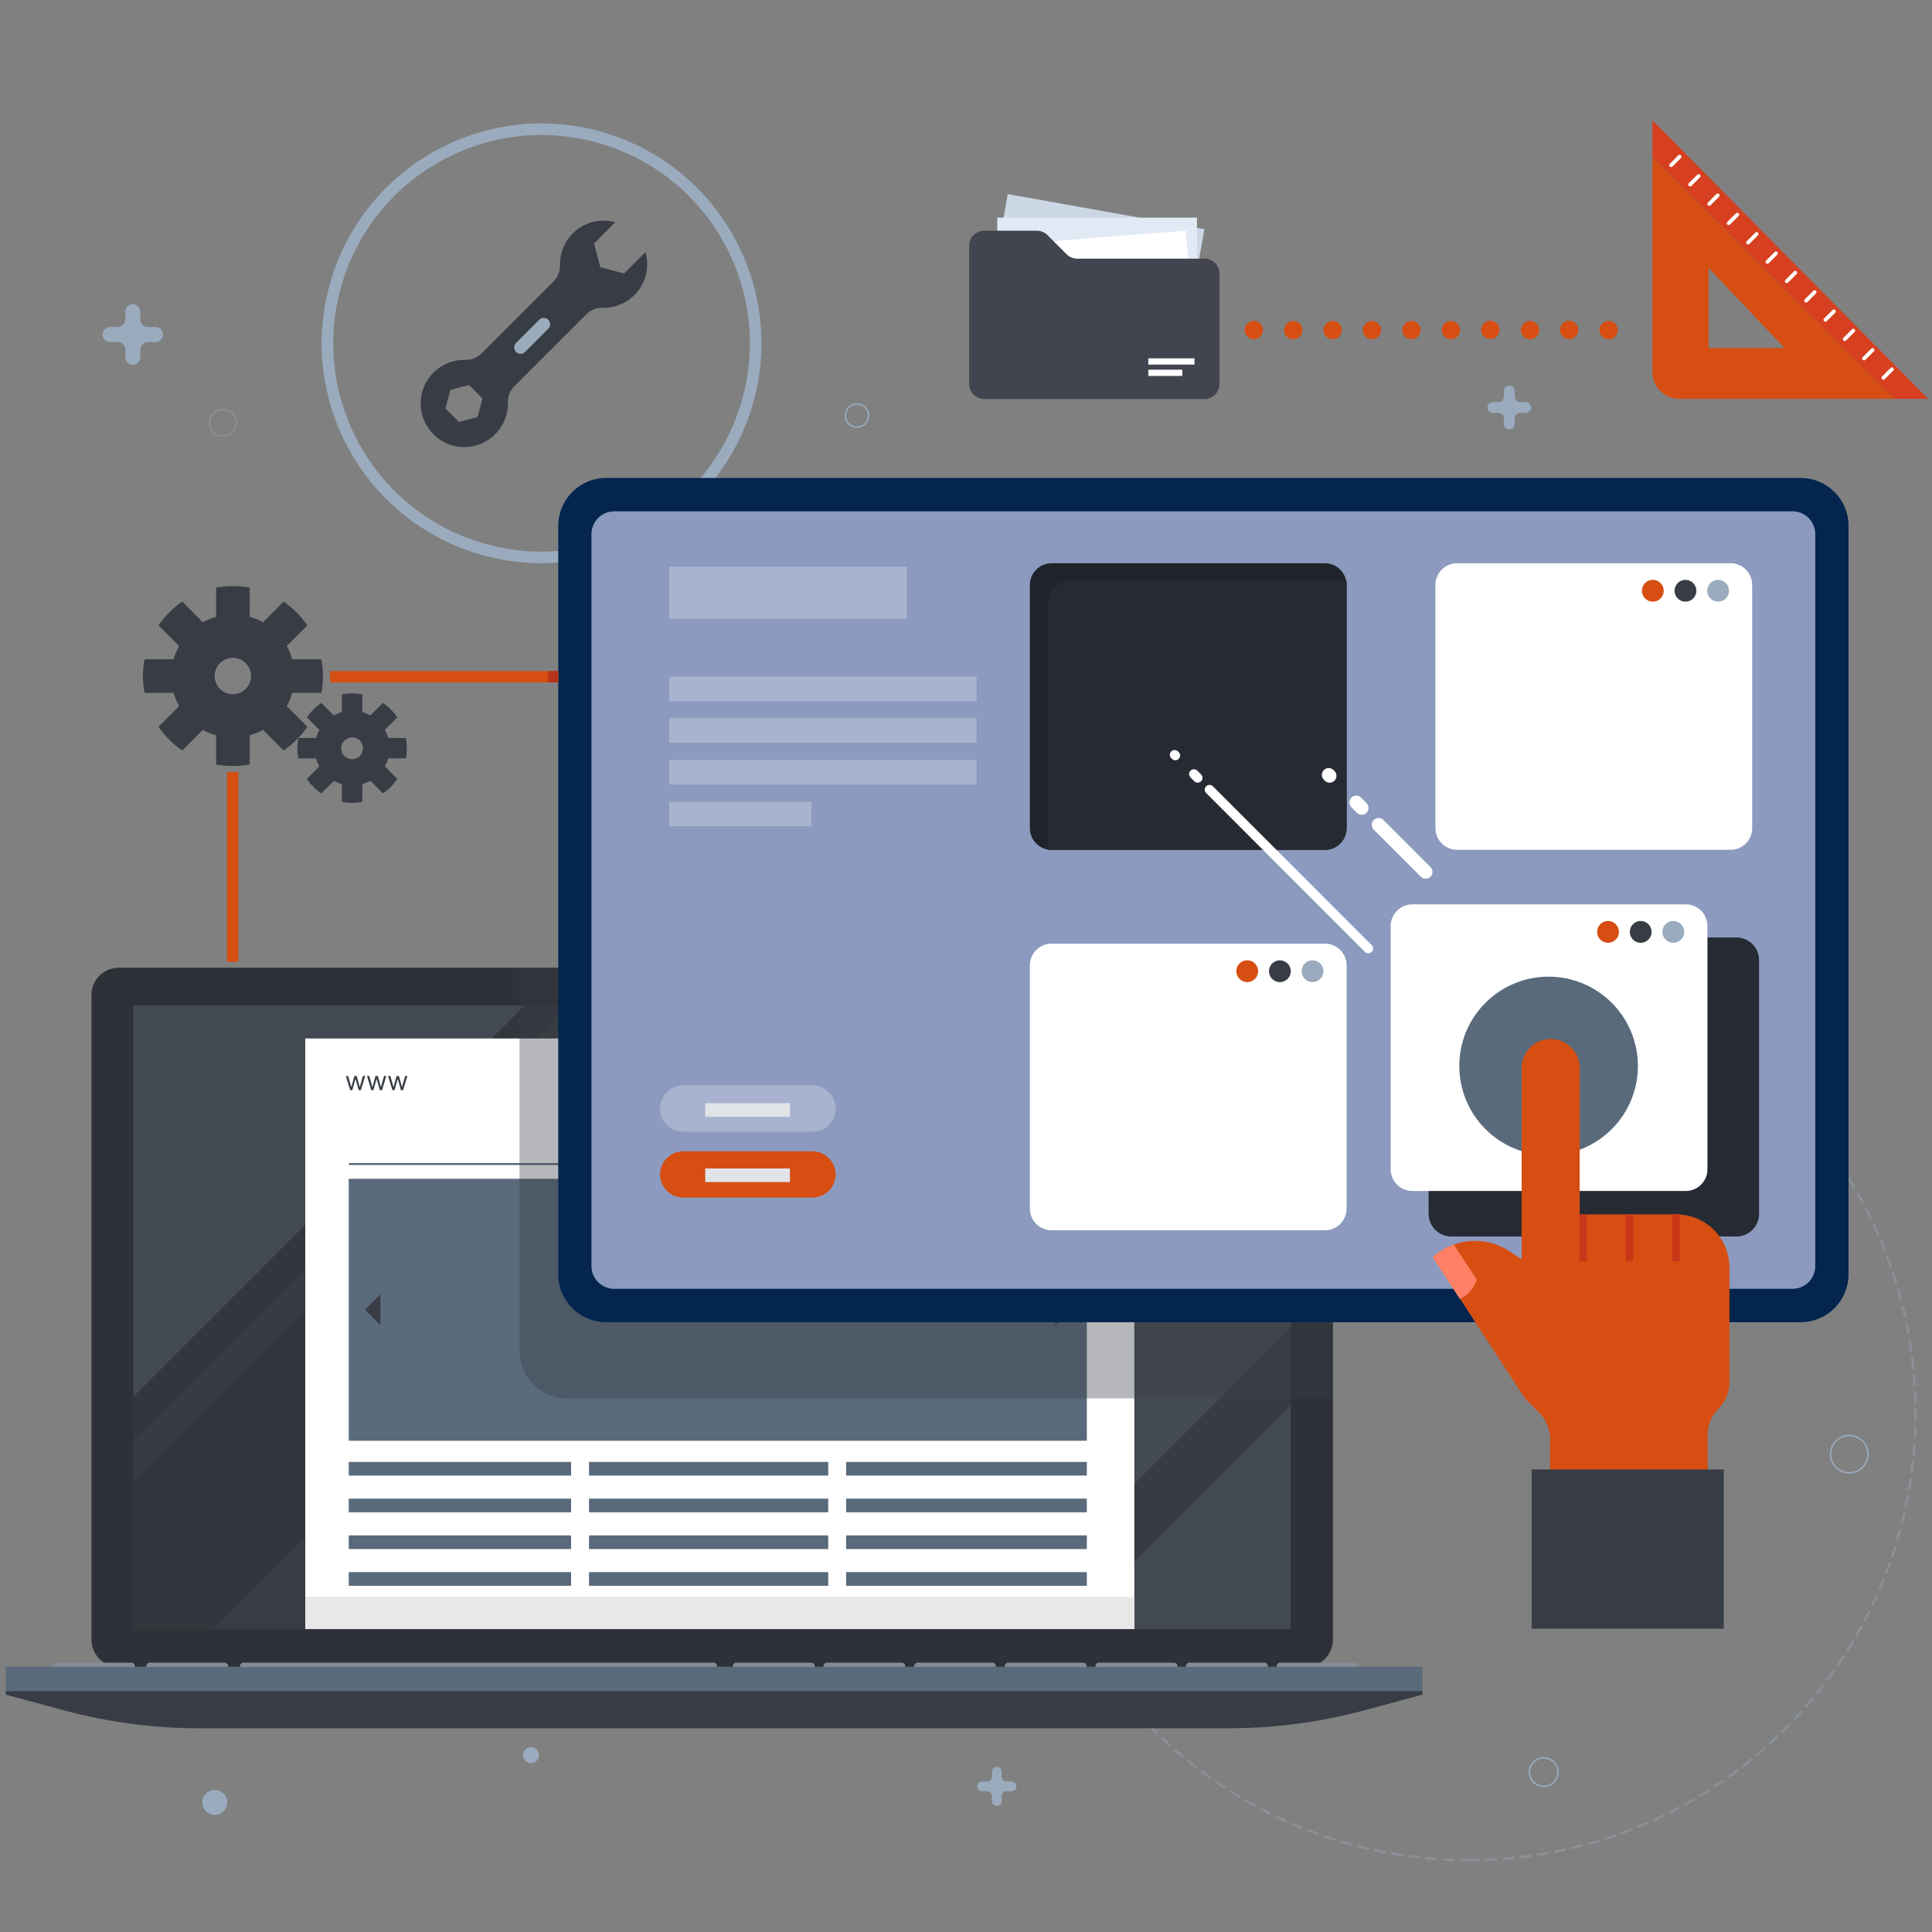 <svg xmlns="http://www.w3.org/2000/svg" width="1000" height="1000" viewBox="0 0 1000 1000" fill="none"><rect x="0" y="0" width="1000" height="1000" fill="#808080" stroke="none"/><path opacity="0.39" d="M760.25 962.814C887.94 962.814 991.454 859.301 991.454 731.61C991.454 603.919 887.94 500.405 760.25 500.405C632.559 500.405 529.045 603.919 529.045 731.61C529.045 859.301 632.559 962.814 760.25 962.814Z" stroke="#9AABBD" stroke-width="1.3" stroke-miterlimit="10" stroke-linecap="round" stroke-dasharray="5 4"></path><path d="M689.925 514.995V848.75C689.917 851.106 689.318 853.423 688.185 855.488C687.051 857.553 685.418 859.302 683.435 860.574C681.331 861.941 678.888 862.693 676.38 862.747H60.907C58.399 862.693 55.956 861.941 53.852 860.574C51.864 859.305 50.225 857.558 49.087 855.493C47.948 853.427 47.345 851.109 47.333 848.75V514.995C47.333 511.253 48.82 507.664 51.466 505.018C54.112 502.372 57.701 500.885 61.443 500.885H675.9C679.628 500.908 683.195 502.404 685.823 505.048C688.451 507.691 689.925 511.268 689.925 514.995Z" fill="#2E3238"></path><path d="M668.056 520.47H69.035V843.191H668.056V520.47Z" fill="#444A54"></path><path d="M668.028 520.47V567.54L392.377 843.219H69.035V796.148L344.686 520.47H668.028Z" fill="#383D45"></path><path d="M433.353 520.47L110.631 843.219H69.035V722.946L271.54 520.47H433.353Z" fill="#32363D"></path><path d="M369.265 860.574H126.011C125.525 860.574 125.058 860.767 124.714 861.111C124.37 861.455 124.177 861.922 124.177 862.408C124.177 862.895 124.37 863.362 124.714 863.706C125.058 864.05 125.525 864.243 126.011 864.243H369.265C369.755 864.243 370.224 864.05 370.573 863.707C370.921 863.364 371.121 862.898 371.128 862.408C371.121 861.919 370.921 861.453 370.573 861.11C370.224 860.767 369.755 860.574 369.265 860.574Z" fill="#838B96"></path><path d="M67.935 860.574H29.274C28.785 860.574 28.315 860.766 27.966 861.11C27.618 861.453 27.419 861.919 27.411 862.408C27.419 862.898 27.618 863.364 27.966 863.707C28.315 864.05 28.785 864.243 29.274 864.243H67.935C68.178 864.246 68.419 864.202 68.645 864.111C68.871 864.021 69.077 863.886 69.25 863.716C69.423 863.545 69.561 863.341 69.655 863.117C69.749 862.893 69.797 862.652 69.797 862.408C69.797 862.165 69.749 861.924 69.655 861.7C69.561 861.476 69.423 861.272 69.25 861.101C69.077 860.931 68.871 860.796 68.645 860.706C68.419 860.615 68.178 860.57 67.935 860.574Z" fill="#838B96"></path><path d="M116.217 860.574H77.556C77.313 860.57 77.071 860.615 76.845 860.706C76.619 860.796 76.414 860.931 76.24 861.101C76.067 861.272 75.93 861.476 75.836 861.7C75.742 861.924 75.693 862.165 75.693 862.408C75.693 862.652 75.742 862.893 75.836 863.117C75.93 863.341 76.067 863.545 76.24 863.716C76.414 863.886 76.619 864.021 76.845 864.111C77.071 864.202 77.313 864.246 77.556 864.243H116.217C116.706 864.243 117.176 864.05 117.524 863.707C117.873 863.364 118.072 862.898 118.079 862.408C118.072 861.919 117.873 861.453 117.524 861.11C117.176 860.766 116.706 860.574 116.217 860.574Z" fill="#838B96"></path><path d="M419.836 860.574H381.175C380.932 860.57 380.69 860.615 380.464 860.706C380.238 860.796 380.033 860.931 379.859 861.101C379.686 861.272 379.548 861.476 379.455 861.7C379.361 861.924 379.312 862.165 379.312 862.408C379.312 862.652 379.361 862.893 379.455 863.117C379.548 863.341 379.686 863.545 379.859 863.716C380.033 863.886 380.238 864.021 380.464 864.111C380.69 864.202 380.932 864.246 381.175 864.243H419.836C420.325 864.243 420.794 864.05 421.143 863.707C421.491 863.364 421.691 862.898 421.698 862.408C421.691 861.919 421.491 861.453 421.143 861.11C420.794 860.766 420.325 860.574 419.836 860.574Z" fill="#838B96"></path><path d="M466.766 860.574H428.076C427.587 860.574 427.118 860.767 426.769 861.11C426.421 861.453 426.221 861.919 426.214 862.408C426.221 862.898 426.421 863.364 426.769 863.707C427.118 864.05 427.587 864.243 428.076 864.243H466.766C467.252 864.243 467.719 864.05 468.063 863.706C468.407 863.362 468.6 862.895 468.6 862.408C468.6 861.922 468.407 861.455 468.063 861.111C467.719 860.767 467.252 860.574 466.766 860.574Z" fill="#838B96"></path><path d="M513.667 860.574H474.977C474.491 860.574 474.024 860.767 473.68 861.111C473.336 861.455 473.143 861.922 473.143 862.408C473.143 862.895 473.336 863.362 473.68 863.706C474.024 864.05 474.491 864.243 474.977 864.243H513.667C514.153 864.243 514.62 864.05 514.963 863.706C515.307 863.362 515.501 862.895 515.501 862.408C515.501 861.922 515.307 861.455 514.963 861.111C514.62 860.767 514.153 860.574 513.667 860.574Z" fill="#838B96"></path><path d="M560.568 860.574H521.907C521.664 860.57 521.422 860.615 521.196 860.706C520.971 860.796 520.765 860.931 520.592 861.101C520.418 861.272 520.281 861.476 520.187 861.7C520.093 861.924 520.044 862.165 520.044 862.408C520.044 862.652 520.093 862.893 520.187 863.117C520.281 863.341 520.418 863.545 520.592 863.716C520.765 863.886 520.971 864.021 521.196 864.111C521.422 864.202 521.664 864.246 521.907 864.243H560.568C561.057 864.243 561.527 864.05 561.875 863.707C562.224 863.364 562.423 862.898 562.431 862.408C562.423 861.919 562.224 861.453 561.875 861.11C561.527 860.766 561.057 860.574 560.568 860.574Z" fill="#838B96"></path><path d="M607.608 860.574H568.806C568.317 860.574 567.847 860.767 567.499 861.11C567.15 861.453 566.951 861.919 566.943 862.408C566.951 862.898 567.15 863.364 567.499 863.707C567.847 864.05 568.317 864.243 568.806 864.243H607.608C608.094 864.243 608.561 864.05 608.905 863.706C609.249 863.362 609.442 862.895 609.442 862.408C609.442 861.922 609.249 861.455 608.905 861.111C608.561 860.767 608.094 860.574 607.608 860.574Z" fill="#838B96"></path><path d="M654.399 860.574H615.709C615.223 860.574 614.756 860.767 614.412 861.111C614.068 861.455 613.875 861.922 613.875 862.408C613.875 862.895 614.068 863.362 614.412 863.706C614.756 864.05 615.223 864.243 615.709 864.243H654.399C654.885 864.243 655.352 864.05 655.696 863.706C656.04 863.362 656.233 862.895 656.233 862.408C656.233 861.922 656.04 861.455 655.696 861.111C655.352 860.767 654.885 860.574 654.399 860.574Z" fill="#838B96"></path><path d="M701.297 860.574H662.636C662.393 860.57 662.152 860.615 661.926 860.706C661.7 860.796 661.494 860.931 661.321 861.101C661.148 861.272 661.01 861.476 660.916 861.7C660.822 861.924 660.774 862.165 660.774 862.408C660.774 862.652 660.822 862.893 660.916 863.117C661.01 863.341 661.148 863.545 661.321 863.716C661.494 863.886 661.7 864.021 661.926 864.111C662.152 864.202 662.393 864.246 662.636 864.243H701.297C701.787 864.243 702.256 864.05 702.605 863.707C702.953 863.364 703.152 862.898 703.16 862.408C703.152 861.919 702.953 861.453 702.605 861.11C702.256 860.766 701.787 860.574 701.297 860.574Z" fill="#838B96"></path><path d="M614.635 874.599V872.229L369.631 873.414L124.627 872.229V874.599L3 875.192V877.139L33.336 885.323C56.064 891.448 79.5 894.551 103.039 894.551H636.223C659.762 894.551 683.198 891.448 705.926 885.323L736.262 877.139V875.192L614.635 874.599Z" fill="#383D45"></path><path d="M736.29 862.747H3V875.333H736.29V862.747Z" fill="#596A7B"></path><path d="M315.366 520.47L69.035 766.8V745.325L293.89 520.47H315.366Z" fill="#373C42"></path><path d="M668.027 687.192V727.349L552.185 843.219H512L668.027 687.192Z" fill="#373C42"></path><path d="M587.123 537.514H158.013V843.191H587.123V537.514Z" fill="white"></path><path d="M587.123 826.541H158.013V843.219H587.123V826.541Z" fill="#E8E8E8"></path><path d="M180.616 602.504H562.458" stroke="#596A7B" stroke-miterlimit="10"></path><path d="M181.249 564.257L179.013 556.921H180.198L181.784 562.538H181.86L183.427 556.921H184.63L186.178 562.519H186.254L187.84 556.921H189.025L186.789 564.257H185.681L184.076 558.621H183.962L182.357 564.257H181.249ZM192.177 564.257L189.942 556.921H191.126L192.712 562.538H192.788L194.355 556.921H195.558L197.106 562.519H197.182L198.768 556.921H199.953L197.717 564.257H196.609L195.004 558.621H194.89L193.285 564.257H192.177ZM203.105 564.257L200.87 556.921H202.054L203.64 562.538H203.716L205.283 556.921H206.487L208.034 562.519H208.111L209.696 556.921H210.881L208.645 564.257H207.537L205.933 558.621H205.818L204.213 564.257H203.105Z" fill="#383D45"></path><path d="M562.543 610.152H180.503V745.72H562.543V610.152Z" fill="#596A7B"></path><path d="M546.175 670.006V685.866L554.105 677.936L546.175 670.006Z" fill="#383D45"></path><path d="M188.942 677.936L196.9 685.866V670.006L188.942 677.936Z" fill="#383D45"></path><path d="M295.584 756.697H180.503V763.752H295.584V756.697Z" fill="#596A7B"></path><path d="M428.697 756.697H304.869V763.752H428.697V756.697Z" fill="#596A7B"></path><path d="M562.541 756.697H437.951V763.752H562.541V756.697Z" fill="#596A7B"></path><path d="M295.584 775.689H180.503V782.772H295.584V775.689Z" fill="#596A7B"></path><path d="M428.697 775.689H304.869V782.772H428.697V775.689Z" fill="#596A7B"></path><path d="M562.541 775.689H437.951V782.772H562.541V775.689Z" fill="#596A7B"></path><path d="M295.584 794.709H180.503V801.793H295.584V794.709Z" fill="#596A7B"></path><path d="M428.697 794.709H304.869V801.793H428.697V794.709Z" fill="#596A7B"></path><path d="M562.541 794.709H437.951V801.793H562.541V794.709Z" fill="#596A7B"></path><path d="M295.584 813.729H180.503V820.813H295.584V813.729Z" fill="#596A7B"></path><path d="M428.697 813.729H304.869V820.813H428.697V813.729Z" fill="#596A7B"></path><path d="M562.541 813.729H437.951V820.813H562.541V813.729Z" fill="#596A7B"></path><g style="mix-blend-mode:multiply" opacity="0.37"><path d="M689.927 514.995V723.821H293.722C287.141 723.821 280.829 721.209 276.172 716.558C271.516 711.907 268.896 705.597 268.889 699.016V500.942H675.902C679.62 500.964 683.179 502.452 685.805 505.084C688.431 507.716 689.913 511.277 689.927 514.995Z" fill="#383D45"></path></g><path d="M385.636 212.074C404.619 153.901 372.849 91.354 314.676 72.371C256.503 53.389 193.956 85.159 174.973 143.332C155.99 201.505 187.76 264.052 245.933 283.035C304.106 302.018 366.654 270.247 385.636 212.074Z" stroke="#9AABBD" stroke-width="5.996" stroke-miterlimit="10" stroke-linecap="round"></path><path d="M931.995 247.387H313.756C300.057 247.387 288.951 258.493 288.951 272.192V659.565C288.951 673.264 300.057 684.37 313.756 684.37H931.995C945.695 684.37 956.8 673.264 956.8 659.565V272.192C956.8 258.493 945.695 247.387 931.995 247.387Z" fill="#03254E"></path><path d="M927.79 264.658H317.932C311.418 264.658 306.136 269.939 306.136 276.453V655.304C306.136 661.818 311.418 667.1 317.932 667.1H927.79C934.304 667.1 939.586 661.818 939.586 655.304V276.453C939.586 269.939 934.304 264.658 927.79 264.658Z" fill="#8C9ABF"></path><path d="M895.704 291.523H754.21C748.007 291.523 742.978 296.551 742.978 302.754V428.643C742.978 434.846 748.007 439.874 754.21 439.874H895.704C901.907 439.874 906.935 434.846 906.935 428.643V302.754C906.935 296.551 901.907 291.523 895.704 291.523Z" fill="white"></path><path d="M894.943 305.774C894.943 306.89 894.612 307.981 893.992 308.909C893.372 309.837 892.49 310.561 891.459 310.988C890.428 311.415 889.293 311.527 888.198 311.309C887.103 311.091 886.098 310.554 885.308 309.764C884.519 308.975 883.982 307.969 883.764 306.875C883.546 305.78 883.658 304.645 884.085 303.614C884.512 302.582 885.235 301.701 886.164 301.081C887.092 300.461 888.183 300.13 889.299 300.13C890.796 300.13 892.232 300.724 893.29 301.783C894.348 302.841 894.943 304.277 894.943 305.774Z" fill="#9AABBD"></path><path d="M878.039 305.774C878.039 306.89 877.708 307.981 877.088 308.909C876.468 309.837 875.586 310.561 874.555 310.988C873.523 311.415 872.389 311.527 871.294 311.309C870.199 311.091 869.193 310.554 868.404 309.764C867.615 308.975 867.077 307.969 866.859 306.875C866.642 305.78 866.753 304.645 867.181 303.614C867.608 302.582 868.331 301.701 869.259 301.081C870.188 300.461 871.279 300.13 872.395 300.13C873.892 300.13 875.327 300.724 876.386 301.783C877.444 302.841 878.039 304.277 878.039 305.774Z" fill="#383D45"></path><path d="M861.135 305.774C861.135 306.89 860.804 307.981 860.183 308.909C859.563 309.837 858.682 310.561 857.65 310.988C856.619 311.415 855.484 311.527 854.39 311.309C853.295 311.091 852.289 310.554 851.5 309.764C850.71 308.975 850.173 307.969 849.955 306.875C849.737 305.78 849.849 304.645 850.276 303.614C850.704 302.582 851.427 301.701 852.355 301.081C853.283 300.461 854.374 300.13 855.491 300.13C856.988 300.13 858.423 300.724 859.482 301.783C860.54 302.841 861.135 304.277 861.135 305.774Z" fill="#D64E12"></path><path d="M697.008 302.782V428.643C697.008 431.636 695.819 434.507 693.702 436.624C691.585 438.741 688.714 439.93 685.721 439.93H544.311C543.677 439.931 543.045 439.875 542.421 439.761C539.804 439.31 537.43 437.95 535.717 435.922C534.003 433.894 533.06 431.326 533.052 428.671V302.811C533.052 299.817 534.241 296.946 536.358 294.829C538.475 292.712 541.346 291.523 544.34 291.523H685.777C688.428 291.537 690.988 292.484 693.011 294.197C695.033 295.91 696.389 298.28 696.839 300.892C696.953 301.516 697.009 302.148 697.008 302.782Z" fill="#1F242B"></path><path d="M697.008 302.782V428.642C697.008 431.636 695.819 434.507 693.702 436.624C691.585 438.741 688.714 439.93 685.72 439.93H544.311C543.677 439.931 543.044 439.875 542.42 439.761C542.307 439.137 542.25 438.504 542.251 437.87V311.954C542.251 308.96 543.44 306.089 545.557 303.972C547.674 301.855 550.545 300.666 553.539 300.666H695.089C695.723 300.665 696.356 300.722 696.98 300.835C697.05 301.482 697.059 302.134 697.008 302.782Z" fill="#262B33"></path><path d="M898.751 485.223H751.19C744.706 485.223 739.45 490.479 739.45 496.963V628.269C739.45 634.753 744.706 640.009 751.19 640.009H898.751C905.234 640.009 910.49 634.753 910.49 628.269V496.963C910.49 490.479 905.234 485.223 898.751 485.223Z" fill="#262B33"></path><path d="M685.777 488.44H544.283C538.08 488.44 533.052 493.469 533.052 499.672V625.56C533.052 631.763 538.08 636.791 544.283 636.791H685.777C691.98 636.791 697.009 631.763 697.009 625.56V499.672C697.009 493.469 691.98 488.44 685.777 488.44Z" fill="white"></path><path d="M685.014 502.691C685.014 503.807 684.683 504.899 684.063 505.827C683.443 506.755 682.562 507.478 681.53 507.905C680.499 508.333 679.364 508.444 678.269 508.227C677.175 508.009 676.169 507.471 675.38 506.682C674.59 505.893 674.053 504.887 673.835 503.792C673.617 502.698 673.729 501.563 674.156 500.531C674.583 499.5 675.307 498.619 676.235 497.998C677.163 497.378 678.254 497.047 679.37 497.047C680.867 497.047 682.303 497.642 683.361 498.7C684.42 499.759 685.014 501.194 685.014 502.691Z" fill="#9AABBD"></path><path d="M668.113 502.691C668.113 503.807 667.782 504.899 667.161 505.827C666.541 506.755 665.66 507.478 664.629 507.905C663.597 508.333 662.462 508.444 661.367 508.227C660.273 508.009 659.267 507.471 658.478 506.682C657.688 505.893 657.151 504.887 656.933 503.792C656.715 502.698 656.827 501.563 657.254 500.531C657.681 499.5 658.405 498.619 659.333 497.998C660.261 497.378 661.352 497.047 662.469 497.047C663.965 497.047 665.401 497.642 666.459 498.7C667.518 499.759 668.113 501.194 668.113 502.691Z" fill="#383D45"></path><path d="M651.208 502.691C651.208 503.807 650.877 504.899 650.257 505.827C649.637 506.755 648.756 507.478 647.724 507.905C646.693 508.333 645.558 508.444 644.463 508.227C643.369 508.009 642.363 507.471 641.573 506.682C640.784 505.893 640.247 504.887 640.029 503.792C639.811 502.698 639.923 501.563 640.35 500.531C640.777 499.5 641.501 498.619 642.429 497.998C643.357 497.378 644.448 497.047 645.564 497.047C647.061 497.047 648.497 497.642 649.555 498.7C650.614 499.759 651.208 501.194 651.208 502.691Z" fill="#D64E12"></path><path opacity="0.25" d="M505.48 350.192H346.377V362.862H505.48V350.192Z" fill="white"></path><path opacity="0.25" d="M469.387 293.216H346.377V320.25H469.387V293.216Z" fill="white"></path><path opacity="0.25" d="M505.48 371.78H346.377V384.45H505.48V371.78Z" fill="white"></path><path opacity="0.25" d="M505.48 393.368H346.377V406.039H505.48V393.368Z" fill="white"></path><path opacity="0.25" d="M419.974 414.956H346.377V427.627H419.974V414.956Z" fill="white"></path><path opacity="0.25" d="M420.399 561.812H353.631C350.454 561.826 347.412 563.095 345.166 565.341C342.92 567.587 341.652 570.629 341.637 573.805C341.652 576.981 342.92 580.023 345.166 582.269C347.412 584.515 350.454 585.784 353.631 585.798H420.54C423.718 585.791 426.764 584.525 429.012 582.277C431.26 580.03 432.526 576.984 432.533 573.805C432.529 572.219 432.212 570.65 431.599 569.187C430.986 567.724 430.09 566.397 428.962 565.282C427.834 564.168 426.497 563.287 425.027 562.691C423.557 562.096 421.984 561.797 420.399 561.812Z" fill="white"></path><path d="M420.399 595.901H353.631C350.454 595.916 347.412 597.184 345.166 599.43C342.92 601.676 341.652 604.718 341.637 607.895C341.652 611.068 342.921 614.107 345.168 616.349C347.415 618.59 350.457 619.852 353.631 619.86H420.54C423.713 619.852 426.755 618.59 429.002 616.349C431.249 614.107 432.518 611.068 432.533 607.895C432.529 606.309 432.212 604.739 431.599 603.277C430.986 601.814 430.09 600.487 428.962 599.372C427.834 598.257 426.497 597.377 425.027 596.781C423.557 596.185 421.984 595.886 420.399 595.901Z" fill="#D64E12"></path><path d="M408.857 571.011H365.031V578.066H408.857V571.011Z" fill="#E1E4E7"></path><path d="M408.857 604.79H365.031V611.845H408.857V604.79Z" fill="#E1E4E7"></path><path d="M166.337 358.601C167.428 352.868 167.428 346.98 166.337 341.246H151.239C150.581 338.845 149.633 336.533 148.417 334.36L159.085 323.693C155.799 318.86 151.635 314.687 146.809 311.39L136.142 322.085C133.967 320.874 131.655 319.927 129.256 319.263V304.137C123.51 303.084 117.619 303.084 111.873 304.137V319.263C109.474 319.927 107.162 320.874 104.987 322.085L94.32 311.39C89.495 314.687 85.331 318.86 82.045 323.693L92.712 334.36C91.496 336.533 90.549 338.845 89.89 341.246H74.792C73.701 346.98 73.701 352.868 74.792 358.601H89.89C90.549 361.002 91.496 363.314 92.712 365.487L82.045 376.154C85.331 380.987 89.495 385.161 94.32 388.458L104.987 377.762C107.168 378.961 109.478 379.907 111.873 380.584V395.682C117.619 396.736 123.51 396.736 129.256 395.682V380.584C131.651 379.907 133.961 378.961 136.142 377.762L146.809 388.458C151.641 385.169 155.806 380.994 159.085 376.154L148.417 365.487C149.633 363.314 150.581 361.002 151.239 358.601H166.337ZM120.536 359.335C118.67 359.341 116.844 358.792 115.289 357.758C113.735 356.725 112.523 355.253 111.806 353.53C111.089 351.806 110.9 349.909 111.263 348.078C111.625 346.247 112.524 344.565 113.843 343.245C115.163 341.925 116.845 341.027 118.676 340.664C120.507 340.301 122.405 340.49 124.128 341.207C125.852 341.924 127.323 343.136 128.357 344.691C129.39 346.245 129.939 348.071 129.934 349.938C129.934 352.43 128.944 354.82 127.181 356.583C125.419 358.345 123.029 359.335 120.536 359.335Z" fill="#383D45"></path><path d="M210.078 392.521C210.718 389.032 210.718 385.456 210.078 381.967H200.907C200.497 380.513 199.92 379.111 199.185 377.791L205.648 371.3C203.66 368.358 201.132 365.82 198.198 363.822L191.707 370.312C190.387 369.578 188.985 369 187.531 368.591V359.42C184.045 358.742 180.462 358.742 176.976 359.42V368.591C175.52 368.995 174.118 369.573 172.8 370.312L166.309 363.822C163.373 365.827 160.836 368.363 158.831 371.3L165.322 377.791C164.576 379.105 163.997 380.508 163.6 381.967H154.429C153.751 385.453 153.751 389.036 154.429 392.521H163.6C163.997 393.98 164.576 395.383 165.322 396.698L158.831 403.188C160.836 406.125 163.373 408.661 166.309 410.667L172.8 404.176C174.118 404.915 175.52 405.493 176.976 405.897V415.069C180.462 415.746 184.045 415.746 187.531 415.069V405.869C188.985 405.46 190.387 404.882 191.707 404.148L198.198 410.638C201.132 408.64 203.66 406.102 205.648 403.16L199.185 396.67C199.92 395.349 200.497 393.948 200.907 392.493L210.078 392.521ZM182.253 392.973C181.137 392.973 180.046 392.642 179.118 392.022C178.19 391.402 177.466 390.52 177.039 389.489C176.612 388.457 176.5 387.323 176.718 386.228C176.936 385.133 177.473 384.127 178.263 383.338C179.052 382.549 180.058 382.011 181.152 381.793C182.247 381.576 183.382 381.687 184.413 382.115C185.445 382.542 186.326 383.265 186.946 384.193C187.566 385.121 187.897 386.213 187.897 387.329C187.897 388.826 187.303 390.261 186.244 391.32C185.186 392.378 183.75 392.973 182.253 392.973Z" fill="#383D45"></path><path d="M123.358 399.633H117.489V497.809H123.358V399.633Z" fill="#D64E12"></path><path d="M288.952 347.341H170.88V353.211H288.952V347.341Z" fill="#D64E12"></path><path d="M288.952 347.341H283.619V353.211H288.952V347.341Z" fill="#B53419"></path><path d="M998 206.44L855.265 62.237V81.229L980.476 206.44H998Z" fill="#D64020"></path><path d="M980.504 206.44L855.265 81.342V192.528C855.265 194.357 855.625 196.169 856.326 197.858C857.027 199.548 858.055 201.083 859.349 202.375C860.644 203.668 862.181 204.692 863.873 205.389C865.564 206.087 867.376 206.444 869.205 206.44H980.504ZM923.669 180.111H884.359V138.685L923.669 180.111Z" fill="#D64E12"></path><path d="M870.052 81.793L865.621 86.224C865.441 86.403 865.198 86.504 864.944 86.504C864.69 86.504 864.447 86.403 864.267 86.224C864.174 86.135 864.1 86.027 864.049 85.908C863.999 85.79 863.973 85.662 863.973 85.533C863.973 85.403 863.999 85.276 864.049 85.157C864.1 85.038 864.174 84.931 864.267 84.841L868.669 80.411C868.857 80.236 869.104 80.139 869.36 80.139C869.617 80.139 869.864 80.236 870.052 80.411C870.226 80.599 870.323 80.846 870.323 81.102C870.323 81.359 870.226 81.606 870.052 81.793Z" fill="white"></path><path d="M879.901 91.783L875.499 96.214C875.409 96.307 875.302 96.381 875.183 96.431C875.064 96.482 874.936 96.508 874.807 96.508C874.678 96.508 874.55 96.482 874.432 96.431C874.313 96.381 874.205 96.307 874.116 96.214C873.941 96.026 873.844 95.779 873.844 95.522C873.844 95.266 873.941 95.019 874.116 94.831L878.546 90.429C878.633 90.337 878.738 90.263 878.855 90.213C878.971 90.162 879.097 90.137 879.224 90.137C879.35 90.137 879.476 90.162 879.592 90.213C879.709 90.263 879.814 90.337 879.901 90.429C879.993 90.516 880.067 90.621 880.117 90.737C880.167 90.854 880.193 90.979 880.193 91.106C880.193 91.233 880.167 91.358 880.117 91.475C880.067 91.591 879.993 91.696 879.901 91.783Z" fill="white"></path><path d="M889.806 101.801L885.375 106.232C885.195 106.411 884.952 106.512 884.698 106.512C884.444 106.512 884.201 106.411 884.021 106.232C883.928 106.142 883.854 106.035 883.803 105.916C883.752 105.797 883.727 105.67 883.727 105.54C883.727 105.411 883.752 105.284 883.803 105.165C883.854 105.046 883.928 104.939 884.021 104.849L888.423 100.419C888.611 100.244 888.858 100.147 889.114 100.147C889.371 100.147 889.618 100.244 889.806 100.419C889.98 100.606 890.077 100.853 890.077 101.11C890.077 101.366 889.98 101.613 889.806 101.801Z" fill="white"></path><path d="M899.91 111.791L895.451 116.222C895.263 116.396 895.016 116.493 894.759 116.493C894.503 116.493 894.256 116.396 894.068 116.222C893.893 116.034 893.796 115.787 893.796 115.53C893.796 115.274 893.893 115.027 894.068 114.839L898.499 110.436C898.586 110.344 898.691 110.271 898.807 110.221C898.923 110.17 899.049 110.144 899.176 110.144C899.303 110.144 899.428 110.17 899.545 110.221C899.661 110.271 899.766 110.344 899.853 110.436C899.949 110.52 900.027 110.622 900.082 110.736C900.137 110.85 900.168 110.975 900.174 111.102C900.179 111.228 900.158 111.355 900.113 111.474C900.067 111.592 899.998 111.7 899.91 111.791Z" fill="white"></path><path d="M909.926 121.809L905.496 126.211C905.406 126.304 905.299 126.378 905.18 126.429C905.061 126.48 904.933 126.506 904.804 126.506C904.675 126.506 904.547 126.48 904.429 126.429C904.31 126.378 904.202 126.304 904.113 126.211C903.934 126.032 903.833 125.788 903.833 125.534C903.833 125.28 903.934 125.037 904.113 124.857L908.543 120.426C908.731 120.252 908.978 120.155 909.235 120.155C909.491 120.155 909.738 120.252 909.926 120.426C910.101 120.614 910.198 120.861 910.198 121.118C910.198 121.374 910.101 121.621 909.926 121.809Z" fill="white"></path><path d="M919.918 131.799L915.516 136.229C915.328 136.404 915.081 136.501 914.825 136.501C914.568 136.501 914.321 136.404 914.133 136.229C913.959 136.041 913.862 135.794 913.862 135.538C913.862 135.282 913.959 135.035 914.133 134.847L918.564 130.444C918.651 130.352 918.756 130.279 918.872 130.228C918.989 130.178 919.114 130.152 919.241 130.152C919.368 130.152 919.494 130.178 919.61 130.228C919.726 130.279 919.831 130.352 919.918 130.444C920.011 130.531 920.084 130.636 920.134 130.753C920.185 130.869 920.211 130.995 920.211 131.122C920.211 131.248 920.185 131.374 920.134 131.49C920.084 131.607 920.011 131.712 919.918 131.799Z" fill="white"></path><path d="M929.936 141.817L925.506 146.247C925.416 146.34 925.309 146.414 925.19 146.465C925.071 146.516 924.944 146.542 924.815 146.542C924.685 146.542 924.557 146.516 924.439 146.465C924.32 146.414 924.212 146.34 924.123 146.247C923.944 146.068 923.843 145.824 923.843 145.57C923.843 145.316 923.944 145.073 924.123 144.893L928.554 140.462C928.741 140.288 928.988 140.191 929.245 140.191C929.501 140.191 929.748 140.288 929.936 140.462C930.103 140.649 930.195 140.89 930.195 141.14C930.195 141.39 930.103 141.631 929.936 141.817Z" fill="white"></path><path d="M939.926 151.891L935.524 156.322C935.336 156.496 935.089 156.593 934.833 156.593C934.576 156.593 934.329 156.496 934.141 156.322C934.048 156.232 933.974 156.125 933.924 156.006C933.873 155.887 933.847 155.759 933.847 155.63C933.847 155.501 933.873 155.373 933.924 155.255C933.974 155.136 934.048 155.029 934.141 154.939L938.572 150.508C938.752 150.329 938.995 150.229 939.249 150.229C939.503 150.229 939.747 150.329 939.926 150.508C940.019 150.598 940.093 150.705 940.144 150.824C940.194 150.943 940.221 151.071 940.221 151.2C940.221 151.329 940.194 151.457 940.144 151.576C940.093 151.694 940.019 151.802 939.926 151.891Z" fill="white"></path><path d="M949.944 161.825L945.513 166.227C945.424 166.32 945.316 166.394 945.198 166.445C945.079 166.495 944.951 166.521 944.822 166.521C944.693 166.521 944.565 166.495 944.446 166.445C944.327 166.394 944.22 166.32 944.13 166.227C943.951 166.047 943.851 165.804 943.851 165.55C943.851 165.296 943.951 165.052 944.13 164.872L948.561 160.442C948.749 160.267 948.996 160.17 949.252 160.17C949.509 160.17 949.756 160.267 949.944 160.442C950.118 160.63 950.215 160.877 950.215 161.133C950.215 161.39 950.118 161.637 949.944 161.825Z" fill="white"></path><path d="M959.934 171.814L955.503 176.245C955.324 176.424 955.08 176.525 954.826 176.525C954.572 176.525 954.329 176.424 954.149 176.245C954.056 176.155 953.982 176.048 953.931 175.929C953.881 175.81 953.854 175.683 953.854 175.554C953.854 175.424 953.881 175.297 953.931 175.178C953.982 175.059 954.056 174.952 954.149 174.862L958.579 170.432C958.759 170.253 959.003 170.152 959.256 170.152C959.51 170.152 959.754 170.253 959.934 170.432C960.027 170.521 960.101 170.629 960.151 170.747C960.202 170.866 960.228 170.994 960.228 171.123C960.228 171.252 960.202 171.38 960.151 171.499C960.101 171.618 960.027 171.725 959.934 171.814Z" fill="white"></path><path d="M969.951 181.832L965.521 186.235C965.431 186.328 965.324 186.402 965.205 186.452C965.086 186.503 964.958 186.529 964.829 186.529C964.7 186.529 964.572 186.503 964.453 186.452C964.335 186.402 964.227 186.328 964.138 186.235C963.959 186.055 963.858 185.811 963.858 185.557C963.858 185.304 963.959 185.06 964.138 184.88L968.568 180.45C968.658 180.357 968.765 180.283 968.884 180.232C969.003 180.182 969.131 180.156 969.26 180.156C969.389 180.156 969.517 180.182 969.635 180.232C969.754 180.283 969.862 180.357 969.951 180.45C970.126 180.638 970.223 180.885 970.223 181.141C970.223 181.398 970.126 181.645 969.951 181.832Z" fill="white"></path><path d="M979.941 191.822L975.51 196.253C975.331 196.432 975.087 196.533 974.833 196.533C974.579 196.533 974.336 196.432 974.156 196.253C974.063 196.163 973.989 196.056 973.938 195.937C973.888 195.818 973.862 195.691 973.862 195.561C973.862 195.432 973.888 195.305 973.938 195.186C973.989 195.067 974.063 194.96 974.156 194.87L978.558 190.44C978.746 190.265 978.993 190.168 979.25 190.168C979.506 190.168 979.753 190.265 979.941 190.44C980.034 190.529 980.108 190.636 980.159 190.755C980.209 190.874 980.235 191.002 980.235 191.131C980.235 191.26 980.209 191.388 980.159 191.507C980.108 191.625 980.034 191.733 979.941 191.822Z" fill="white"></path><path d="M514.087 142.618L615.876 160.786L623.398 118.642L521.609 100.474L514.087 142.618Z" fill="#CCD7E6"></path><path d="M516.177 155.475H619.574V112.666L516.177 112.666V155.475Z" fill="#E1E9F5"></path><path d="M520.316 163.553L616.669 155.953L613.787 119.409L517.434 127.009L520.316 163.553Z" fill="white"></path><path d="M542.139 121.668L552.101 131.63C553.547 133.072 555.505 133.883 557.547 133.887H623.497C625.54 133.887 627.5 134.699 628.944 136.144C630.389 137.588 631.201 139.548 631.201 141.591V198.821C631.201 200.864 630.389 202.824 628.944 204.268C627.5 205.713 625.54 206.525 623.497 206.525H509.376C507.33 206.525 505.368 205.714 503.918 204.27C502.469 202.826 501.651 200.867 501.644 198.821V127.114C501.651 125.069 502.469 123.109 503.918 121.665C505.368 120.221 507.33 119.41 509.376 119.41H536.693C538.735 119.414 540.693 120.226 542.139 121.668Z" fill="#42444F"></path><path d="M611.956 191.343H594.375V194.588H611.956V191.343Z" fill="white"></path><path d="M618.249 185.473H594.375V188.718H618.249V185.473Z" fill="white"></path><path d="M653.721 170.827C653.727 171.766 653.453 172.685 652.936 173.468C652.418 174.252 651.68 174.864 650.814 175.227C649.948 175.59 648.994 175.688 648.073 175.508C647.151 175.329 646.304 174.879 645.638 174.217C644.972 173.556 644.518 172.711 644.332 171.79C644.147 170.87 644.239 169.915 644.597 169.047C644.955 168.179 645.563 167.437 646.343 166.915C647.123 166.393 648.041 166.114 648.98 166.114C650.233 166.114 651.434 166.61 652.322 167.493C653.211 168.376 653.714 169.574 653.721 170.827Z" fill="#D64E12"></path><path d="M674.122 170.827C674.128 171.766 673.855 172.685 673.337 173.468C672.82 174.252 672.081 174.864 671.215 175.227C670.35 175.59 669.395 175.688 668.474 175.508C667.552 175.329 666.705 174.879 666.039 174.217C665.373 173.556 664.919 172.711 664.734 171.79C664.549 170.87 664.641 169.915 664.999 169.047C665.357 168.179 665.964 167.437 666.745 166.915C667.525 166.393 668.443 166.114 669.382 166.114C670.634 166.114 671.836 166.61 672.724 167.493C673.612 168.376 674.115 169.574 674.122 170.827Z" fill="#D64E12"></path><path d="M694.527 170.827C694.532 171.766 694.259 172.685 693.741 173.468C693.224 174.252 692.486 174.864 691.62 175.227C690.754 175.59 689.8 175.688 688.878 175.508C687.957 175.329 687.11 174.879 686.444 174.217C685.778 173.556 685.323 172.711 685.138 171.79C684.953 170.87 685.045 169.915 685.403 169.047C685.761 168.179 686.369 167.437 687.149 166.915C687.929 166.393 688.847 166.114 689.786 166.114C691.038 166.114 692.24 166.61 693.128 167.493C694.017 168.376 694.519 169.574 694.527 170.827Z" fill="#D64E12"></path><path d="M714.845 170.827C714.851 171.766 714.577 172.685 714.06 173.468C713.542 174.252 712.804 174.864 711.938 175.227C711.072 175.59 710.118 175.688 709.197 175.508C708.275 175.329 707.428 174.879 706.762 174.217C706.096 173.556 705.642 172.711 705.456 171.79C705.271 170.87 705.364 169.915 705.722 169.047C706.08 168.179 706.687 167.437 707.467 166.915C708.248 166.393 709.165 166.114 710.104 166.114C711.357 166.114 712.558 166.61 713.446 167.493C714.335 168.376 714.838 169.574 714.845 170.827Z" fill="#D64E12"></path><path d="M735.332 170.827C735.338 171.766 735.065 172.685 734.547 173.468C734.03 174.252 733.291 174.864 732.425 175.227C731.56 175.59 730.605 175.688 729.684 175.508C728.762 175.329 727.915 174.879 727.249 174.217C726.583 173.556 726.129 172.711 725.944 171.79C725.759 170.87 725.851 169.915 726.209 169.047C726.567 168.179 727.174 167.437 727.955 166.915C728.735 166.393 729.653 166.114 730.591 166.114C731.844 166.114 733.045 166.61 733.934 167.493C734.822 168.376 735.325 169.574 735.332 170.827Z" fill="#D64E12"></path><path d="M755.734 170.827C755.739 171.766 755.466 172.685 754.948 173.468C754.431 174.252 753.692 174.864 752.827 175.227C751.961 175.59 751.007 175.688 750.085 175.508C749.164 175.329 748.317 174.879 747.651 174.217C746.985 173.556 746.53 172.711 746.345 171.79C746.16 170.87 746.252 169.915 746.61 169.047C746.968 168.179 747.576 167.437 748.356 166.915C749.136 166.393 750.054 166.114 750.993 166.114C752.245 166.114 753.447 166.61 754.335 167.493C755.224 168.376 755.726 169.574 755.734 170.827Z" fill="#D64E12"></path><path d="M776.137 170.827C776.12 171.756 775.831 172.659 775.305 173.425C774.779 174.191 774.039 174.785 773.178 175.134C772.317 175.483 771.372 175.572 770.461 175.388C769.551 175.205 768.714 174.758 768.055 174.103C767.396 173.448 766.944 172.613 766.755 171.704C766.566 170.794 766.649 169.849 766.993 168.985C767.337 168.122 767.927 167.379 768.69 166.849C769.453 166.318 770.355 166.023 771.284 166.001C771.923 165.986 772.558 166.1 773.152 166.337C773.746 166.573 774.286 166.928 774.74 167.379C775.193 167.829 775.551 168.367 775.791 168.96C776.031 169.552 776.149 170.187 776.137 170.827Z" fill="#D64E12"></path><path d="M796.682 170.827C796.688 171.766 796.415 172.685 795.897 173.468C795.38 174.252 794.641 174.864 793.775 175.227C792.91 175.59 791.956 175.688 791.034 175.508C790.113 175.329 789.265 174.879 788.599 174.217C787.933 173.556 787.479 172.711 787.294 171.79C787.109 170.87 787.201 169.915 787.559 169.047C787.917 168.179 788.525 167.437 789.305 166.915C790.085 166.393 791.003 166.114 791.942 166.114C793.194 166.114 794.396 166.61 795.284 167.493C796.172 168.376 796.675 169.574 796.682 170.827Z" fill="#D64E12"></path><path d="M816.943 170.827C816.926 171.761 816.634 172.669 816.103 173.437C815.572 174.206 814.826 174.8 813.958 175.146C813.091 175.492 812.14 175.574 811.226 175.381C810.312 175.189 809.476 174.731 808.821 174.065C808.166 173.398 807.723 172.554 807.547 171.636C807.371 170.719 807.47 169.77 807.831 168.909C808.192 168.047 808.799 167.312 809.577 166.795C810.355 166.277 811.268 166.001 812.202 166.001C812.832 166.001 813.455 166.126 814.036 166.37C814.617 166.614 815.143 166.97 815.585 167.42C816.026 167.869 816.374 168.402 816.607 168.987C816.84 169.572 816.954 170.197 816.943 170.827Z" fill="#D64E12"></path><path d="M837.347 170.827C837.353 171.766 837.08 172.685 836.562 173.468C836.045 174.252 835.306 174.864 834.44 175.227C833.575 175.59 832.621 175.688 831.699 175.508C830.778 175.329 829.93 174.879 829.264 174.217C828.598 173.556 828.144 172.711 827.959 171.79C827.774 170.87 827.866 169.915 828.224 169.047C828.582 168.179 829.189 167.437 829.97 166.915C830.75 166.393 831.668 166.114 832.606 166.114C833.859 166.114 835.061 166.61 835.949 167.493C836.837 168.376 837.34 169.574 837.347 170.827Z" fill="#D64E12"></path><path d="M266.151 200.006L303.514 162.643C304.628 161.546 305.952 160.686 307.407 160.113C308.861 159.541 310.417 159.269 311.98 159.313C315.516 159.382 319.019 158.618 322.206 157.084C325.393 155.55 328.175 153.289 330.328 150.483C332.481 147.676 333.945 144.403 334.6 140.927C335.256 137.452 335.086 133.871 334.104 130.473L322.985 141.563L310.738 138.289L307.465 126.042L318.47 115.036C315.084 114.096 311.526 113.959 308.077 114.636C304.629 115.313 301.386 116.786 298.608 118.937C295.829 121.088 293.591 123.858 292.071 127.027C290.552 130.196 289.793 133.675 289.855 137.189C289.903 138.752 289.632 140.308 289.06 141.764C288.487 143.219 287.625 144.543 286.525 145.655L249.219 182.933C248.107 184.033 246.783 184.895 245.328 185.467C243.873 186.04 242.316 186.31 240.753 186.263C236.242 186.175 231.809 187.44 228.024 189.895C224.239 192.35 221.277 195.883 219.519 200.038C217.761 204.193 217.289 208.779 218.162 213.205C219.035 217.631 221.215 221.694 224.419 224.869C227.623 228.045 231.706 230.188 236.139 231.022C240.573 231.855 245.155 231.341 249.293 229.546C253.432 227.751 256.939 224.757 259.36 220.951C261.781 217.144 263.006 212.699 262.877 208.19C262.846 206.676 263.12 205.171 263.682 203.765C264.245 202.359 265.084 201.081 266.151 200.006ZM237.592 218.434L230.566 211.407L233.134 201.812L242.728 199.244L249.755 206.271L247.187 215.866L237.592 218.434Z" fill="#383D45"></path><path d="M267.109 182.171C266.499 181.544 266.157 180.704 266.157 179.829C266.157 178.954 266.499 178.114 267.109 177.487L279.103 165.493C279.73 164.883 280.57 164.542 281.445 164.542C282.32 164.542 283.16 164.883 283.787 165.493C284.096 165.8 284.341 166.165 284.508 166.567C284.676 166.969 284.762 167.4 284.762 167.836C284.762 168.271 284.676 168.702 284.508 169.104C284.341 169.506 284.096 169.871 283.787 170.178L271.794 182.171C271.17 182.788 270.329 183.134 269.451 183.134C268.574 183.134 267.733 182.788 267.109 182.171Z" fill="#9AABBD"></path><path d="M872.535 468.094H731.041C724.838 468.094 719.81 473.122 719.81 479.325V605.214C719.81 611.417 724.838 616.445 731.041 616.445H872.535C878.738 616.445 883.766 611.417 883.766 605.214V479.325C883.766 473.122 878.738 468.094 872.535 468.094Z" fill="white"></path><path d="M871.747 482.345C871.747 483.461 871.416 484.552 870.796 485.48C870.176 486.408 869.294 487.132 868.263 487.559C867.231 487.986 866.097 488.098 865.002 487.88C863.907 487.662 862.901 487.125 862.112 486.336C861.323 485.546 860.785 484.54 860.567 483.446C860.35 482.351 860.461 481.216 860.889 480.185C861.316 479.153 862.039 478.272 862.967 477.652C863.895 477.032 864.987 476.701 866.103 476.701C867.6 476.701 869.035 477.295 870.094 478.354C871.152 479.412 871.747 480.848 871.747 482.345Z" fill="#9AABBD"></path><path d="M854.87 482.345C854.87 483.461 854.539 484.552 853.919 485.48C853.299 486.408 852.418 487.132 851.386 487.559C850.355 487.986 849.22 488.098 848.125 487.88C847.03 487.662 846.025 487.125 845.236 486.336C844.446 485.546 843.909 484.54 843.691 483.446C843.473 482.351 843.585 481.216 844.012 480.185C844.439 479.153 845.163 478.272 846.091 477.652C847.019 477.032 848.11 476.701 849.226 476.701C850.723 476.701 852.159 477.295 853.217 478.354C854.276 479.412 854.87 480.848 854.87 482.345Z" fill="#383D45"></path><path d="M837.966 482.345C837.966 483.461 837.635 484.552 837.015 485.48C836.395 486.408 835.513 487.132 834.482 487.559C833.451 487.986 832.316 488.098 831.221 487.88C830.126 487.662 829.12 487.125 828.331 486.336C827.542 485.546 827.004 484.54 826.787 483.446C826.569 482.351 826.681 481.216 827.108 480.185C827.535 479.153 828.258 478.272 829.187 477.652C830.115 477.032 831.206 476.701 832.322 476.701C833.819 476.701 835.254 477.295 836.313 478.354C837.371 479.412 837.966 480.848 837.966 482.345Z" fill="#D64E12"></path><path d="M834.238 584.432C852.29 566.38 852.29 537.113 834.238 519.061C816.186 501.009 786.919 501.009 768.867 519.061C750.816 537.113 750.816 566.38 768.867 584.432C786.919 602.483 816.186 602.483 834.238 584.432Z" fill="#596A7B"></path><path d="M895.167 656.094V715.355C895.172 717.896 894.676 720.412 893.707 722.76C892.739 725.109 891.317 727.243 889.523 729.042C887.727 730.839 886.303 732.973 885.335 735.322C884.366 737.671 883.871 740.188 883.879 742.728V778.37H802.324V744.873C802.321 739.745 800.293 734.826 796.68 731.187L790.726 725.26C789.789 724.3 788.948 723.251 788.214 722.128L755.79 672.377L741.68 650.704C747.022 645.838 753.839 642.901 761.045 642.359C768.251 641.817 775.431 643.701 781.441 647.713L787.593 651.833V553.487C787.505 551.459 787.829 549.434 788.544 547.534C789.26 545.634 790.353 543.899 791.757 542.433C793.161 540.966 794.847 539.799 796.714 539.002C798.581 538.205 800.59 537.794 802.62 537.794C804.65 537.794 806.659 538.205 808.526 539.002C810.393 539.799 812.08 540.966 813.484 542.433C814.888 543.899 815.981 545.634 816.696 547.534C817.412 549.434 817.735 551.459 817.647 553.487V628.551H867.766C875.046 628.589 882.015 631.507 887.15 636.668C892.285 641.829 895.167 648.813 895.167 656.094Z" fill="#D64E12"></path><path d="M821.401 628.552H817.507V652.792H821.401V628.552Z" fill="#C93718"></path><path d="M845.443 628.552H841.549V652.792H845.443V628.552Z" fill="#C93718"></path><path d="M869.488 628.552H865.593V652.792H869.488V628.552Z" fill="#C93718"></path><path d="M764.397 662.33C763.694 664.509 762.556 666.523 761.052 668.25C759.549 669.977 757.711 671.381 755.649 672.377L741.539 650.704C744.708 647.817 748.421 645.591 752.46 644.157L764.397 662.33Z" fill="#FF8066"></path><path d="M892.233 760.592H792.787V842.993H892.233V760.592Z" fill="#383D45"></path><path d="M523.457 922.093H520.974C520.645 922.097 520.319 922.035 520.015 921.912C519.71 921.789 519.433 921.607 519.2 921.376C518.966 921.145 518.781 920.87 518.654 920.567C518.527 920.264 518.462 919.938 518.462 919.61V917.098C518.471 916.506 518.278 915.928 517.913 915.461C517.549 914.994 517.036 914.665 516.459 914.53C516.094 914.455 515.717 914.462 515.355 914.55C514.993 914.638 514.655 914.806 514.366 915.041C514.077 915.276 513.844 915.573 513.684 915.909C513.523 916.245 513.44 916.613 513.439 916.985V919.61C513.439 919.938 513.374 920.264 513.248 920.567C513.121 920.87 512.935 921.145 512.702 921.376C512.468 921.607 512.191 921.789 511.887 921.912C511.582 922.035 511.256 922.097 510.928 922.093H508.444C507.847 922.08 507.263 922.276 506.794 922.647C506.326 923.018 506.001 923.54 505.876 924.125C505.801 924.49 505.808 924.867 505.896 925.229C505.985 925.591 506.152 925.928 506.387 926.217C506.622 926.506 506.919 926.74 507.255 926.9C507.591 927.06 507.959 927.144 508.331 927.145H510.928C511.256 927.141 511.582 927.202 511.887 927.325C512.191 927.449 512.468 927.631 512.702 927.862C512.935 928.093 513.121 928.368 513.248 928.671C513.374 928.974 513.439 929.299 513.439 929.628V932.139C513.43 932.732 513.624 933.31 513.988 933.777C514.353 934.244 514.866 934.572 515.443 934.707C515.808 934.783 516.185 934.776 516.547 934.688C516.909 934.599 517.246 934.431 517.535 934.196C517.824 933.961 518.058 933.665 518.218 933.329C518.378 932.993 518.462 932.625 518.462 932.252V929.628C518.462 929.299 518.527 928.974 518.654 928.671C518.781 928.368 518.966 928.093 519.2 927.862C519.433 927.631 519.71 927.449 520.015 927.325C520.319 927.202 520.645 927.141 520.974 927.145H523.57C523.943 927.143 524.312 927.059 524.649 926.899C524.986 926.739 525.284 926.506 525.521 926.218C525.758 925.93 525.929 925.593 526.021 925.231C526.113 924.869 526.124 924.492 526.053 924.125C525.923 923.538 525.593 923.015 525.119 922.644C524.646 922.274 524.058 922.079 523.457 922.093Z" fill="#9AABBD"></path><path d="M80.38 169.246H76.514C76.006 169.246 75.504 169.146 75.035 168.952C74.566 168.758 74.139 168.473 73.78 168.114C73.421 167.755 73.137 167.329 72.942 166.86C72.748 166.391 72.648 165.888 72.648 165.38V161.514C72.66 160.597 72.359 159.703 71.795 158.98C71.23 158.256 70.436 157.747 69.544 157.535C68.978 157.423 68.395 157.437 67.836 157.576C67.276 157.715 66.754 157.976 66.307 158.34C65.86 158.704 65.498 159.161 65.248 159.681C64.998 160.2 64.865 160.768 64.859 161.345V165.38C64.859 165.888 64.759 166.391 64.565 166.86C64.371 167.329 64.086 167.755 63.727 168.114C63.368 168.473 62.942 168.758 62.473 168.952C62.004 169.146 61.501 169.246 60.993 169.246H57.155C56.233 169.228 55.333 169.526 54.604 170.091C53.874 170.656 53.361 171.453 53.148 172.351C53.036 172.918 53.05 173.504 53.191 174.066C53.332 174.627 53.595 175.151 53.962 175.598C54.329 176.046 54.79 176.407 55.313 176.656C55.836 176.904 56.407 177.034 56.986 177.035H60.993C62.019 177.035 63.002 177.442 63.727 178.167C64.452 178.892 64.859 179.876 64.859 180.901V184.767C64.847 185.685 65.148 186.579 65.713 187.302C66.277 188.025 67.071 188.535 67.964 188.746C68.529 188.858 69.112 188.844 69.672 188.705C70.231 188.566 70.753 188.305 71.201 187.942C71.648 187.578 72.01 187.12 72.26 186.601C72.51 186.081 72.642 185.513 72.648 184.937V180.901C72.648 179.876 73.055 178.892 73.78 178.167C74.505 177.442 75.489 177.035 76.514 177.035H80.55C81.126 177.029 81.694 176.897 82.214 176.647C82.733 176.396 83.191 176.035 83.555 175.588C83.918 175.14 84.179 174.618 84.318 174.059C84.457 173.499 84.471 172.916 84.359 172.351C84.148 171.458 83.638 170.664 82.915 170.1C82.192 169.535 81.298 169.234 80.38 169.246Z" fill="#9AABBD"></path><path d="M789.654 208.133H786.832C786.084 208.133 785.366 207.836 784.837 207.307C784.308 206.778 784.01 206.06 784.01 205.311V202.489C784.025 201.833 783.81 201.192 783.403 200.677C782.996 200.162 782.423 199.805 781.781 199.667C781.368 199.587 780.943 199.601 780.536 199.706C780.129 199.812 779.75 200.007 779.429 200.277C779.107 200.548 778.849 200.887 778.675 201.27C778.501 201.652 778.415 202.069 778.423 202.489V205.311C778.423 206.06 778.125 206.778 777.596 207.307C777.067 207.836 776.349 208.133 775.601 208.133H772.779C772.123 208.119 771.482 208.333 770.967 208.74C770.452 209.147 770.095 209.721 769.957 210.363C769.877 210.775 769.89 211.201 769.996 211.608C770.101 212.015 770.296 212.393 770.567 212.715C770.837 213.037 771.176 213.294 771.559 213.468C771.942 213.642 772.358 213.728 772.779 213.721H775.601C776.349 213.721 777.067 214.018 777.596 214.547C778.125 215.077 778.423 215.794 778.423 216.543V219.365C778.408 220.021 778.623 220.662 779.03 221.177C779.436 221.692 780.01 222.049 780.652 222.187C781.065 222.267 781.49 222.253 781.897 222.148C782.304 222.042 782.682 221.847 783.004 221.577C783.326 221.306 783.583 220.967 783.758 220.585C783.932 220.202 784.018 219.785 784.01 219.365V216.543C784.01 215.794 784.308 215.077 784.837 214.547C785.366 214.018 786.084 213.721 786.832 213.721H789.654C790.075 213.728 790.491 213.642 790.874 213.468C791.257 213.294 791.596 213.037 791.866 212.715C792.137 212.393 792.332 212.015 792.437 211.608C792.543 211.201 792.556 210.775 792.476 210.363C792.338 209.721 791.981 209.147 791.466 208.74C790.951 208.333 790.31 208.119 789.654 208.133Z" fill="#9AABBD"></path><path d="M716.086 424.438L740.411 448.792C740.74 449.119 741 449.509 741.178 449.937C741.356 450.366 741.448 450.825 741.448 451.289C741.448 451.753 741.356 452.212 741.178 452.641C741 453.07 740.74 453.459 740.411 453.786C740.084 454.115 739.694 454.376 739.266 454.553C738.837 454.731 738.378 454.823 737.914 454.823C737.45 454.823 736.99 454.731 736.562 454.553C736.133 454.376 735.744 454.115 735.416 453.786L711.063 429.433C710.734 429.105 710.474 428.716 710.296 428.287C710.118 427.859 710.026 427.399 710.026 426.935C710.026 426.471 710.118 426.012 710.296 425.583C710.474 425.155 710.734 424.766 711.063 424.438C711.729 423.773 712.632 423.399 713.574 423.399C714.516 423.399 715.419 423.773 716.086 424.438Z" fill="white"></path><path d="M704.488 412.84L707.31 415.662C707.975 416.328 708.348 417.232 708.348 418.173C708.348 419.115 707.975 420.018 707.31 420.685C706.982 421.013 706.593 421.274 706.164 421.452C705.735 421.63 705.276 421.721 704.812 421.721C704.348 421.721 703.889 421.63 703.46 421.452C703.032 421.274 702.642 421.013 702.315 420.685L699.493 417.863C698.841 417.189 698.477 416.289 698.477 415.351C698.477 414.414 698.841 413.513 699.493 412.84C700.158 412.183 701.055 411.815 701.99 411.815C702.925 411.815 703.822 412.183 704.488 412.84Z" fill="white"></path><path d="M690.208 398.56L690.715 399.068C691.381 399.735 691.754 400.638 691.754 401.58C691.754 402.522 691.381 403.425 690.715 404.091C690.049 404.757 689.146 405.13 688.204 405.13C687.262 405.13 686.359 404.757 685.692 404.091L685.213 403.583C684.547 402.917 684.174 402.014 684.174 401.072C684.174 400.13 684.547 399.227 685.213 398.56C685.882 397.91 686.777 397.547 687.71 397.547C688.643 397.547 689.539 397.91 690.208 398.56Z" fill="white"></path><path d="M627.788 406.97L709.992 489.202C710.454 489.667 710.713 490.296 710.713 490.952C710.713 491.607 710.454 492.236 709.992 492.701C709.527 493.163 708.898 493.422 708.242 493.422C707.587 493.422 706.958 493.163 706.493 492.701L624.288 410.469C623.827 410.004 623.567 409.375 623.567 408.719C623.567 408.064 623.827 407.435 624.288 406.97C624.754 406.508 625.383 406.249 626.038 406.249C626.694 406.249 627.323 406.508 627.788 406.97Z" fill="white"></path><path d="M619.715 398.899L621.69 400.874C622.152 401.34 622.411 401.968 622.411 402.624C622.411 403.28 622.152 403.908 621.69 404.374C621.22 404.837 620.587 405.097 619.927 405.097C619.266 405.097 618.633 404.837 618.163 404.374L616.216 402.398C615.98 402.172 615.793 401.9 615.665 401.599C615.537 401.299 615.471 400.975 615.471 400.649C615.471 400.322 615.537 399.998 615.665 399.698C615.793 399.397 615.98 399.125 616.216 398.899C616.681 398.437 617.31 398.178 617.965 398.178C618.621 398.178 619.25 398.437 619.715 398.899Z" fill="white"></path><path d="M609.754 388.937L610.093 389.276C610.555 389.741 610.814 390.37 610.814 391.026C610.814 391.681 610.555 392.31 610.093 392.775C609.866 393.011 609.595 393.198 609.294 393.326C608.993 393.454 608.67 393.52 608.343 393.52C608.017 393.52 607.693 393.454 607.392 393.326C607.092 393.198 606.82 393.011 606.594 392.775L606.227 392.437C605.765 391.971 605.506 391.342 605.506 390.687C605.506 390.031 605.765 389.403 606.227 388.937C606.697 388.474 607.33 388.214 607.991 388.214C608.651 388.214 609.284 388.474 609.754 388.937Z" fill="white"></path><path opacity="0.4" d="M115.316 225.686C119.135 225.686 122.23 222.591 122.23 218.772C122.23 214.954 119.135 211.858 115.316 211.858C111.498 211.858 108.402 214.954 108.402 218.772C108.402 222.591 111.498 225.686 115.316 225.686Z" stroke="#9AABBD" stroke-width="0.75" stroke-miterlimit="10"></path><path d="M449.578 215.104C449.578 216.292 449.226 217.455 448.566 218.443C447.905 219.432 446.966 220.202 445.868 220.657C444.77 221.112 443.561 221.231 442.395 220.999C441.229 220.767 440.158 220.195 439.317 219.354C438.477 218.513 437.904 217.442 437.672 216.276C437.44 215.11 437.56 213.902 438.014 212.803C438.469 211.705 439.24 210.766 440.228 210.106C441.217 209.445 442.379 209.093 443.568 209.093C444.358 209.089 445.141 209.242 445.872 209.543C446.603 209.844 447.267 210.286 447.826 210.845C448.385 211.404 448.828 212.068 449.129 212.799C449.429 213.53 449.582 214.313 449.578 215.104Z" stroke="#9AABBD" stroke-width="0.75" stroke-miterlimit="10"></path><path d="M957.168 762.341C962.513 762.341 966.847 758.008 966.847 752.662C966.847 747.316 962.513 742.982 957.168 742.982C951.822 742.982 947.488 747.316 947.488 752.662C947.488 758.008 951.822 762.341 957.168 762.341Z" stroke="#9AABBD" stroke-width="0.75" stroke-miterlimit="10"></path><path d="M806.417 917.239C806.422 918.703 805.993 920.135 805.184 921.355C804.375 922.574 803.222 923.526 801.872 924.09C800.521 924.654 799.034 924.805 797.598 924.522C796.162 924.24 794.842 923.539 793.805 922.506C792.768 921.473 792.061 920.155 791.774 918.72C791.486 917.285 791.631 915.797 792.189 914.445C792.748 913.092 793.696 911.936 794.912 911.122C796.129 910.308 797.559 909.874 799.023 909.874C800.979 909.874 802.855 910.649 804.241 912.03C805.627 913.41 806.409 915.283 806.417 917.239Z" stroke="#9AABBD" stroke-width="0.75" stroke-miterlimit="10"></path><path d="M117.629 932.93C117.629 934.208 117.25 935.457 116.54 936.52C115.83 937.583 114.82 938.411 113.639 938.9C112.459 939.389 111.159 939.517 109.906 939.268C108.652 939.018 107.501 938.403 106.597 937.499C105.693 936.595 105.078 935.444 104.828 934.19C104.579 932.937 104.707 931.637 105.196 930.457C105.685 929.276 106.513 928.266 107.576 927.556C108.639 926.846 109.888 926.467 111.166 926.467C112.88 926.467 114.524 927.148 115.736 928.36C116.948 929.572 117.629 931.216 117.629 932.93Z" fill="#9AABBD"></path><path d="M278.99 908.491C278.99 909.312 278.747 910.114 278.291 910.796C277.835 911.478 277.187 912.01 276.429 912.324C275.671 912.638 274.837 912.72 274.033 912.56C273.228 912.4 272.489 912.005 271.909 911.425C271.328 910.845 270.933 910.105 270.773 909.301C270.613 908.496 270.695 907.662 271.009 906.904C271.323 906.146 271.855 905.498 272.537 905.042C273.219 904.586 274.021 904.343 274.842 904.343C275.942 904.343 276.997 904.78 277.775 905.558C278.553 906.336 278.99 907.391 278.99 908.491Z" fill="#9AABBD"></path></svg>